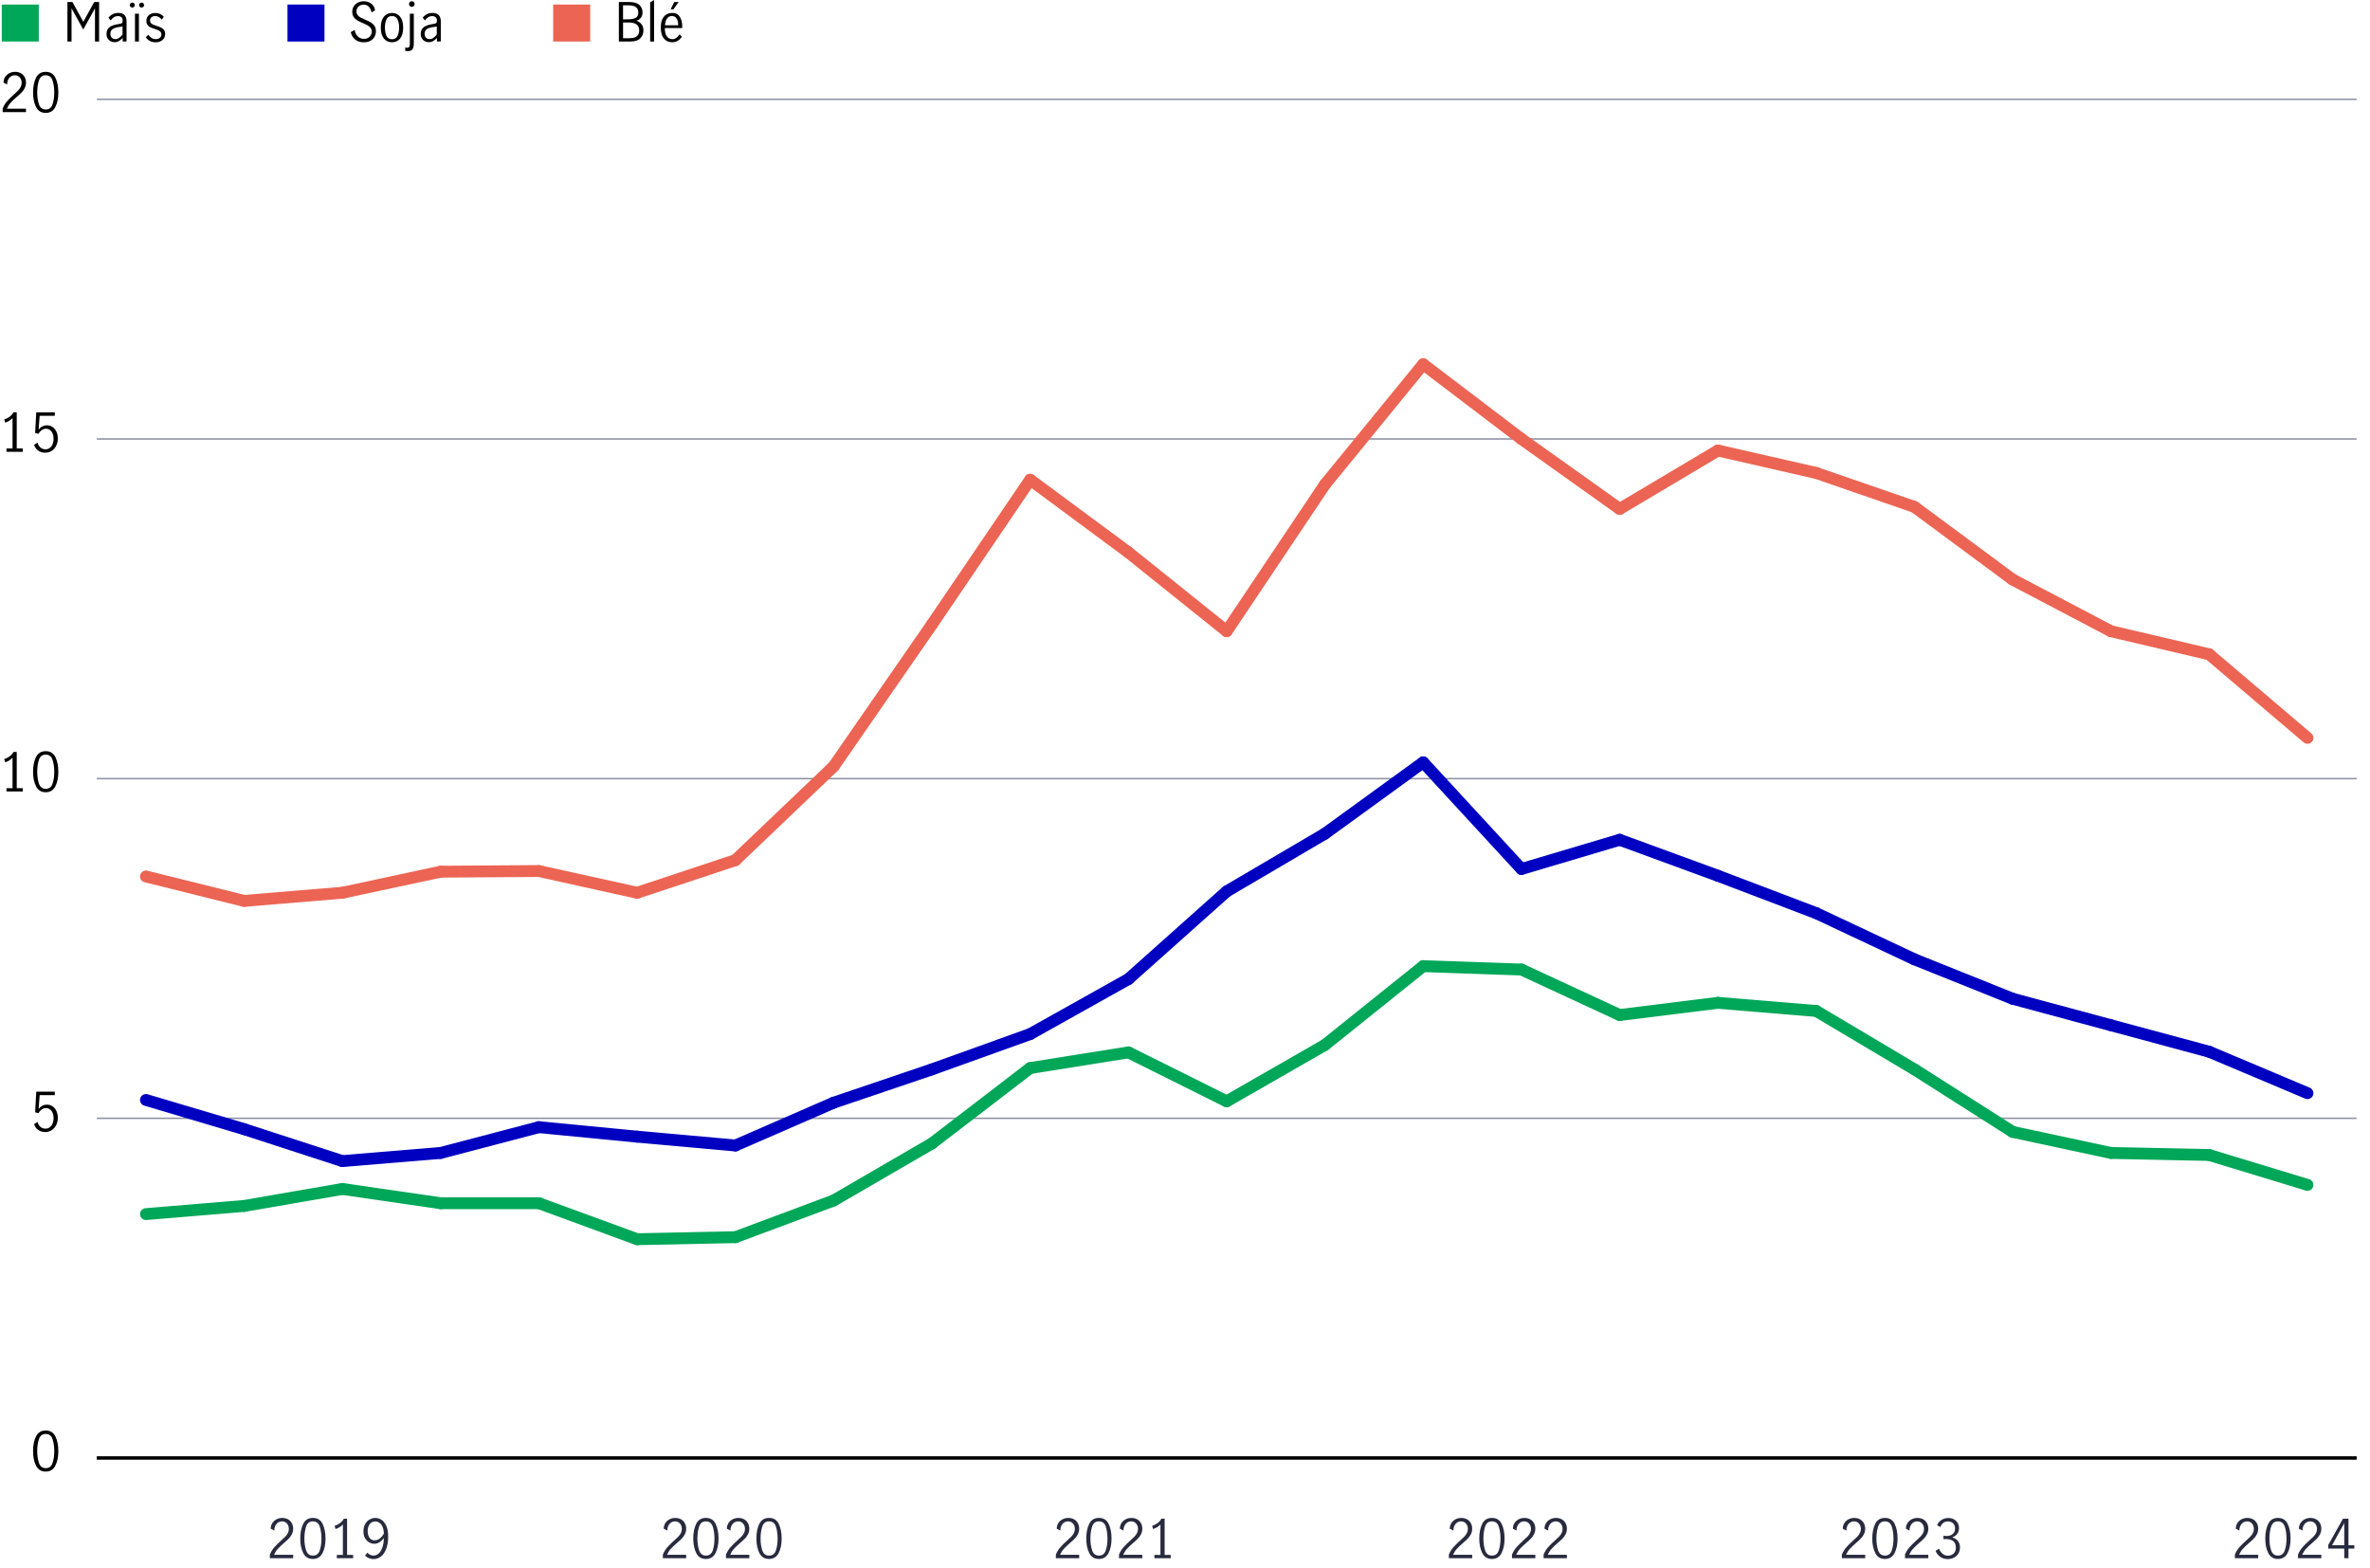 <?xml version="1.0" encoding="UTF-8"?>
<svg xmlns="http://www.w3.org/2000/svg" viewBox="0 0 800 529.28">
  <defs>
    <style>
      .cls-1, .cls-2, .cls-3, .cls-4, .cls-5, .cls-6 {
        fill: none;
      }

      .cls-2 {
        stroke: #8e90a2;
        stroke-width: .5px;
      }

      .cls-2, .cls-6 {
        stroke-miterlimit: 10;
      }

      .cls-7 {
        fill: #00a758;
      }

      .cls-3 {
        stroke: #ec6453;
      }

      .cls-3, .cls-4, .cls-5 {
        stroke-linecap: round;
        stroke-linejoin: round;
        stroke-width: 4px;
      }

      .cls-4 {
        stroke: #0000c1;
      }

      .cls-5 {
        stroke: #00a758;
      }

      .cls-8 {
        fill: #0000c1;
      }

      .cls-6 {
        stroke: #000;
      }

      .cls-9 {
        fill: #ec6453;
      }

      .cls-10 {
        fill: #282b3e;
      }
    </style>
  </defs>
  <g id="Stacked_bar_chart">
    <g>
      <polygon class="cls-1" points="806.02 34.52 0 35.52 0 0 810.24 0 806.02 34.52"/>
      <path class="cls-7" d="M13.09,14.02H.6V1.53h12.49v12.49Z"/>
      <path d="M22.77.68h1.69l3.64,6.64h.04l3.67-6.64h1.64v13.34h-1.39V2.88h-.04l-3.92,7.09-3.91-7.09h-.04v11.14h-1.39V.68Z"/>
      <path d="M37.33,13.93c-.41-.23-.75-.55-1-.98-.25-.43-.38-.93-.38-1.52,0-.98.34-1.73,1.01-2.25.67-.52,1.73-.88,3.17-1.08.52-.06.86-.17,1.03-.32.17-.15.25-.43.25-.85,0-.49-.14-.86-.43-1.12-.29-.25-.68-.38-1.17-.38s-.95.14-1.38.41c-.43.28-.78.63-1.07,1.06l-.74-.92c.84-1.08,1.94-1.62,3.31-1.62.9,0,1.59.23,2.07.7.48.47.72,1.18.72,2.12v6.82h-1.31v-1.17c-.47.47-.91.82-1.32,1.06-.41.24-.88.36-1.4.36s-.95-.11-1.36-.34ZM40.24,12.77c.41-.29.79-.66,1.12-1.11v-2.7h-.04l-1.15.16c-1.02.14-1.76.39-2.22.75-.46.35-.69.86-.69,1.52,0,.55.15.99.46,1.32.31.33.73.5,1.27.5.42,0,.84-.15,1.25-.44Z"/>
      <path d="M44.06,2.31c-.16-.16-.24-.36-.24-.58,0-.24.08-.44.24-.61s.36-.25.58-.25c.24,0,.44.08.61.25s.25.37.25.61-.08.42-.25.58-.37.24-.61.24-.42-.08-.58-.24ZM45.56,4.62h1.33v9.4h-1.33V4.62ZM47.2,2.31c-.17-.16-.25-.36-.25-.58,0-.24.08-.44.24-.61s.36-.25.6-.25.44.08.6.25.24.37.24.61-.08.42-.24.58-.36.24-.6.24-.43-.08-.59-.24Z"/>
      <path d="M50.65,13.85c-.56-.28-1.04-.71-1.44-1.27l.86-.86c.29.44.65.8,1.08,1.08.43.28.91.41,1.42.41s.99-.14,1.36-.42c.37-.28.55-.67.55-1.18,0-.35-.1-.64-.3-.86-.2-.23-.44-.41-.74-.54-.29-.13-.69-.28-1.2-.43-.61-.19-1.11-.38-1.48-.56-.38-.18-.7-.44-.96-.79-.26-.35-.4-.8-.4-1.37,0-.83.29-1.48.86-1.96.58-.48,1.3-.72,2.18-.72.58,0,1.11.11,1.61.34.5.23.92.55,1.25.97l-.7.92c-.65-.79-1.38-1.19-2.2-1.19-.5,0-.92.13-1.26.4-.34.26-.5.63-.5,1.1,0,.35.1.63.3.86.2.22.44.4.74.53s.69.28,1.2.43c.62.2,1.12.4,1.5.58.38.18.7.44.96.79.26.35.4.8.4,1.37,0,.85-.3,1.53-.91,2.04s-1.38.76-2.31.76c-.68,0-1.31-.14-1.87-.42Z"/>
      <path class="cls-8" d="M109.53,14.02h-12.49V1.53h12.49v12.49Z"/>
      <path d="M119.95,13.39c-.78-.59-1.3-1.43-1.55-2.54l1.33-.74c.12.89.47,1.61,1.04,2.17.58.56,1.27.84,2.07.84.76,0,1.38-.22,1.88-.67.5-.44.75-1.06.75-1.84,0-.48-.13-.89-.4-1.22-.26-.34-.59-.61-.98-.83s-.92-.46-1.57-.74c-.78-.33-1.41-.64-1.89-.92-.48-.28-.89-.65-1.22-1.12-.34-.47-.5-1.07-.5-1.79s.17-1.33.51-1.87c.34-.54.81-.96,1.4-1.25.59-.29,1.25-.44,1.97-.44,1,0,1.84.27,2.54.81.7.54,1.12,1.28,1.28,2.23l-1.19.72c-.14-.78-.45-1.41-.91-1.9-.46-.49-1.05-.73-1.75-.73s-1.28.22-1.74.65c-.46.43-.69.98-.69,1.66,0,.48.13.89.39,1.22.26.34.58.61.97.82.39.21.91.45,1.57.73.79.34,1.43.64,1.91.92.48.28.89.66,1.22,1.15s.5,1.1.5,1.84-.17,1.36-.5,1.93-.8,1-1.42,1.32c-.62.32-1.34.48-2.17.48-1.13,0-2.08-.29-2.86-.88Z"/>
      <path d="M129.57,12.99c-.69-.85-1.03-2.08-1.03-3.67s.34-2.82,1.03-3.67c.69-.85,1.6-1.28,2.75-1.28s2.07.43,2.75,1.28c.68.85,1.02,2.08,1.02,3.67s-.34,2.82-1.02,3.67c-.68.85-1.59,1.28-2.75,1.28s-2.06-.43-2.75-1.28ZM134.2,12.08c.35-.78.53-1.7.53-2.75s-.18-1.97-.53-2.75c-.35-.78-.98-1.17-1.88-1.17s-1.54.39-1.88,1.16c-.34.77-.51,1.7-.51,2.76s.17,1.99.51,2.76c.34.77.97,1.16,1.88,1.16s1.53-.39,1.88-1.17Z"/>
      <path d="M136.78,17.17v-1.12c.29.05.5.07.63.07.38,0,.64-.11.76-.34.12-.23.18-.61.18-1.13V4.62h1.33v10.04c0,.95-.16,1.62-.47,2.01-.31.39-.86.58-1.66.58-.24,0-.5-.03-.77-.09ZM138.34,2.03c-.19-.19-.28-.41-.28-.67s.09-.49.28-.67.4-.28.66-.28.47.09.67.28c.19.19.29.41.29.67s-.1.47-.29.67c-.19.19-.41.29-.67.29s-.47-.1-.66-.29Z"/>
      <path d="M143.4,13.93c-.41-.23-.75-.55-1-.98-.25-.43-.38-.93-.38-1.52,0-.98.34-1.73,1.01-2.25.67-.52,1.73-.88,3.17-1.08.52-.06.86-.17,1.03-.32.17-.15.25-.43.25-.85,0-.49-.14-.86-.43-1.12-.29-.25-.68-.38-1.17-.38s-.95.14-1.38.41c-.43.28-.78.63-1.07,1.06l-.74-.92c.84-1.08,1.94-1.62,3.31-1.62.9,0,1.59.23,2.07.7.48.47.72,1.18.72,2.12v6.82h-1.31v-1.17c-.47.47-.91.82-1.32,1.06-.41.24-.88.36-1.4.36s-.95-.11-1.36-.34ZM146.31,12.77c.41-.29.79-.66,1.12-1.11v-2.7h-.04l-1.15.16c-1.02.14-1.76.39-2.22.75-.46.35-.69.86-.69,1.52,0,.55.15.99.46,1.32.31.33.73.5,1.27.5.42,0,.84-.15,1.25-.44Z"/>
      <path class="cls-9" d="M199.22,14.02h-12.49V1.53h12.49v12.49Z"/>
      <path d="M212.31.68c1.67,0,2.85.34,3.54,1.01.69.67,1.04,1.5,1.04,2.48,0,.7-.18,1.29-.54,1.79-.36.5-.87.85-1.53,1.05.76.25,1.34.66,1.75,1.21.41.56.62,1.24.62,2.04,0,1.03-.34,1.91-1.03,2.65-.68.73-1.8,1.1-3.35,1.1h-3.91V.68h3.4ZM214.52,6.05c.63-.31.94-.92.94-1.84,0-1.61-1.09-2.41-3.28-2.41h-1.87v4.72h1.75c1.01,0,1.83-.16,2.46-.47ZM215,12.21c.51-.46.77-1.1.77-1.92,0-1.8-1.16-2.7-3.49-2.7h-1.96v5.31h1.94c1.32,0,2.23-.23,2.75-.69Z"/>
      <path d="M219.46.77L220.79,0v14.02h-1.33V.77Z"/>
      <path d="M224.08,12.99c-.68-.85-1.03-2.09-1.03-3.71s.34-2.78,1.03-3.64c.69-.85,1.63-1.28,2.82-1.28s1.99.42,2.55,1.27.84,1.98.84,3.39c0,.19,0,.34-.02.45h-5.85c-.01,1.27.22,2.21.69,2.83.47.61,1.11.92,1.9.92.47,0,.91-.15,1.32-.46s.75-.69,1.02-1.16l.83.77c-.35.56-.8,1.02-1.37,1.37-.56.35-1.22.52-1.96.52-1.16,0-2.09-.43-2.77-1.28ZM228.42,6.3c-.35-.6-.89-.9-1.64-.9-.49,0-.91.15-1.26.46s-.61.7-.77,1.18c-.17.48-.26.98-.27,1.49h4.45c.01-.89-.16-1.63-.5-2.23ZM227.59.68h1.49l-1.76,2.47h-.94l1.21-2.47Z"/>
    </g>
  </g>
  <g id="Private_credit_pie">
    <g>
      <line class="cls-6" x1="32.68" y1="492.14" x2="795.47" y2="492.14"/>
      <g>
        <g>
          <path d="M12.18,494.75c-.68-1.32-1.02-2.96-1.02-4.91s.33-3.62.99-4.96c.66-1.34,1.75-2.01,3.28-2.01s2.63.67,3.28,2.01c.65,1.34.98,2.99.98,4.96s-.34,3.59-1.02,4.91c-.68,1.32-1.76,1.98-3.25,1.98s-2.57-.66-3.25-1.98ZM17.73,493.84c.4-1.16.59-2.49.59-4s-.2-2.87-.58-4.05c-.39-1.18-1.16-1.76-2.31-1.76s-1.91.59-2.29,1.76c-.39,1.18-.58,2.53-.58,4.05s.2,2.85.59,4c.4,1.16,1.16,1.74,2.29,1.74s1.91-.58,2.3-1.74Z"/>
          <path d="M12.91,381.42c-.66-.46-1.13-1.11-1.4-1.95l1.15-.77c.18.7.51,1.25.98,1.66.47.41,1.03.61,1.67.61s1.13-.17,1.55-.5c.42-.34.73-.77.93-1.31.2-.54.3-1.12.3-1.73,0-.7-.11-1.3-.34-1.82-.23-.52-.54-.91-.93-1.18-.39-.27-.83-.4-1.31-.4-.53,0-1.01.16-1.46.49-.44.32-.8.73-1.06,1.22l-1.13-.27.38-6.97h6.26v1.17h-5.11l-.36,4.64c.78-.96,1.7-1.44,2.75-1.44.79,0,1.47.21,2.03.62.56.41.99.96,1.28,1.64.29.68.43,1.4.43,2.17,0,.86-.17,1.67-.52,2.4-.35.74-.85,1.33-1.49,1.76s-1.4.66-2.27.66-1.66-.23-2.32-.69Z"/>
          <g>
            <path d="M4.23,266.05v-10.3c-.56.67-1.39,1.19-2.48,1.57l-.32-1.08c.67-.22,1.28-.53,1.84-.95.55-.41.98-.9,1.28-1.47h1.1v12.22h2.05v1.12H2.18v-1.12h2.05Z"/>
            <path d="M12.18,265.44c-.68-1.32-1.02-2.96-1.02-4.91s.33-3.62.99-4.96c.66-1.34,1.75-2.01,3.28-2.01s2.63.67,3.28,2.01c.65,1.34.98,2.99.98,4.96s-.34,3.59-1.02,4.91c-.68,1.32-1.76,1.98-3.25,1.98s-2.57-.66-3.25-1.98ZM17.73,264.53c.4-1.16.59-2.49.59-4s-.2-2.87-.58-4.05c-.39-1.18-1.16-1.76-2.31-1.76s-1.91.59-2.29,1.76c-.39,1.18-.58,2.53-.58,4.05s.2,2.85.59,4c.4,1.16,1.16,1.74,2.29,1.74s1.91-.58,2.3-1.74Z"/>
          </g>
          <g>
            <path d="M4.23,151.4v-10.3c-.56.67-1.39,1.19-2.48,1.57l-.32-1.08c.67-.22,1.28-.53,1.84-.95.55-.41.98-.9,1.28-1.47h1.1v12.22h2.05v1.12H2.18v-1.12h2.05Z"/>
            <path d="M12.91,152.11c-.66-.46-1.13-1.11-1.4-1.95l1.15-.77c.18.7.51,1.25.98,1.66.47.41,1.03.61,1.67.61s1.13-.17,1.55-.5c.42-.34.73-.77.93-1.31.2-.54.3-1.12.3-1.73,0-.7-.11-1.3-.34-1.82-.23-.52-.54-.91-.93-1.18-.39-.27-.83-.4-1.31-.4-.53,0-1.01.16-1.46.49-.44.32-.8.73-1.06,1.22l-1.13-.27.38-6.97h6.26v1.17h-5.11l-.36,4.64c.78-.96,1.7-1.44,2.75-1.44.79,0,1.47.21,2.03.62.56.41.99.96,1.28,1.64.29.68.43,1.4.43,2.17,0,.86-.17,1.67-.52,2.4-.35.74-.85,1.33-1.49,1.76s-1.4.66-2.27.66-1.66-.23-2.32-.69Z"/>
          </g>
          <g>
            <path d="M2.39,34.18c.59-.68,1.35-1.44,2.28-2.27.61-.54,1.09-.99,1.44-1.35.35-.36.64-.76.86-1.19s.34-.9.34-1.4c0-.72-.21-1.33-.63-1.82-.42-.49-.98-.74-1.67-.74-.53,0-.99.15-1.4.44-.4.29-.71.68-.92,1.15-.21.47-.3.98-.28,1.52l-1.21-.63c-.01-.67.15-1.28.49-1.84.34-.55.8-.99,1.4-1.31.59-.32,1.26-.49,1.99-.49s1.41.16,1.97.48.98.75,1.28,1.3c.29.55.44,1.17.44,1.85s-.14,1.28-.41,1.83c-.28.55-.62,1.03-1.03,1.46-.41.43-.97.94-1.67,1.54-.85.73-1.54,1.39-2.07,1.97-.53.58-.95,1.25-1.28,2.01h6.46v1.15H.9v-1.22c.4-.95.89-1.76,1.48-2.45Z"/>
            <path d="M12.18,36.13c-.68-1.32-1.02-2.96-1.02-4.91s.33-3.62.99-4.96c.66-1.34,1.75-2.01,3.28-2.01s2.63.67,3.28,2.01c.65,1.34.98,2.99.98,4.96s-.34,3.59-1.02,4.91c-.68,1.32-1.76,1.98-3.25,1.98s-2.57-.66-3.25-1.98ZM17.73,35.22c.4-1.16.59-2.49.59-4s-.2-2.87-.58-4.05c-.39-1.18-1.16-1.76-2.31-1.76s-1.91.59-2.29,1.76c-.39,1.18-.58,2.53-.58,4.05s.2,2.85.59,4c.4,1.16,1.16,1.74,2.29,1.74s1.91-.58,2.3-1.74Z"/>
          </g>
        </g>
        <g>
          <line class="cls-6" x1="32.68" y1="492.14" x2="795.47" y2="492.14"/>
          <line class="cls-2" x1="32.68" y1="377.48" x2="795.47" y2="377.48"/>
          <line class="cls-2" x1="32.68" y1="262.83" x2="795.47" y2="262.83"/>
          <line class="cls-2" x1="32.68" y1="148.17" x2="795.47" y2="148.17"/>
          <line class="cls-2" x1="32.68" y1="33.52" x2="795.47" y2="33.52"/>
        </g>
      </g>
      <g>
        <g>
          <line class="cls-4" x1="82.42" y1="381.15" x2="49.26" y2="371.29"/>
          <line class="cls-4" x1="115.59" y1="391.93" x2="82.42" y2="381.15"/>
          <line class="cls-4" x1="148.75" y1="389.18" x2="115.59" y2="391.93"/>
          <line class="cls-4" x1="181.92" y1="380.47" x2="148.75" y2="389.18"/>
          <line class="cls-4" x1="215.08" y1="383.68" x2="181.92" y2="380.47"/>
          <line class="cls-4" x1="248.25" y1="386.66" x2="215.08" y2="383.68"/>
          <line class="cls-4" x1="281.41" y1="372.21" x2="248.25" y2="386.66"/>
          <line class="cls-4" x1="314.58" y1="360.97" x2="281.41" y2="372.21"/>
          <line class="cls-4" x1="347.74" y1="349.05" x2="314.58" y2="360.97"/>
          <line class="cls-4" x1="380.91" y1="330.48" x2="347.74" y2="349.05"/>
          <line class="cls-4" x1="414.07" y1="300.89" x2="380.91" y2="330.48"/>
          <line class="cls-4" x1="447.24" y1="281.4" x2="414.07" y2="300.89"/>
          <line class="cls-4" x1="480.4" y1="257.33" x2="447.24" y2="281.4"/>
          <line class="cls-4" x1="513.57" y1="293.33" x2="480.4" y2="257.33"/>
          <line class="cls-4" x1="546.73" y1="283.47" x2="513.57" y2="293.33"/>
          <line class="cls-4" x1="579.9" y1="295.62" x2="546.73" y2="283.47"/>
          <line class="cls-4" x1="613.06" y1="308.23" x2="579.9" y2="295.62"/>
          <line class="cls-4" x1="646.23" y1="323.83" x2="613.06" y2="308.23"/>
          <line class="cls-4" x1="679.39" y1="337.13" x2="646.23" y2="323.83"/>
          <line class="cls-4" x1="712.56" y1="346.07" x2="679.39" y2="337.13"/>
          <line class="cls-4" x1="745.72" y1="355.01" x2="712.56" y2="346.07"/>
          <line class="cls-4" x1="778.89" y1="369" x2="745.72" y2="355.01"/>
        </g>
        <g>
          <line class="cls-3" x1="82.42" y1="304.1" x2="49.26" y2="295.85"/>
          <line class="cls-3" x1="115.59" y1="301.35" x2="82.42" y2="304.1"/>
          <line class="cls-3" x1="148.75" y1="294.24" x2="115.59" y2="301.35"/>
          <line class="cls-3" x1="181.92" y1="294.02" x2="148.75" y2="294.24"/>
          <line class="cls-3" x1="215.08" y1="301.35" x2="181.92" y2="294.02"/>
          <line class="cls-3" x1="248.25" y1="290.35" x2="215.08" y2="301.35"/>
          <line class="cls-3" x1="281.41" y1="258.7" x2="248.25" y2="290.35"/>
          <line class="cls-3" x1="314.58" y1="210.78" x2="281.41" y2="258.7"/>
          <line class="cls-3" x1="347.74" y1="161.93" x2="314.58" y2="210.78"/>
          <line class="cls-3" x1="380.91" y1="186.47" x2="347.74" y2="161.93"/>
          <line class="cls-3" x1="414.07" y1="213.07" x2="380.91" y2="186.47"/>
          <line class="cls-3" x1="447.24" y1="163.54" x2="414.07" y2="213.07"/>
          <line class="cls-3" x1="480.4" y1="122.95" x2="447.24" y2="163.54"/>
          <line class="cls-3" x1="513.57" y1="148.17" x2="480.4" y2="122.95"/>
          <line class="cls-3" x1="546.73" y1="171.79" x2="513.57" y2="148.17"/>
          <line class="cls-3" x1="579.9" y1="152.07" x2="546.73" y2="171.79"/>
          <line class="cls-3" x1="613.06" y1="159.64" x2="579.9" y2="152.07"/>
          <line class="cls-3" x1="646.23" y1="171.1" x2="613.06" y2="159.64"/>
          <line class="cls-3" x1="679.39" y1="195.64" x2="646.23" y2="171.1"/>
          <line class="cls-3" x1="712.56" y1="213.07" x2="679.39" y2="195.64"/>
          <line class="cls-3" x1="745.72" y1="220.86" x2="712.56" y2="213.07"/>
          <line class="cls-3" x1="778.89" y1="249.07" x2="745.72" y2="220.86"/>
        </g>
        <g>
          <line class="cls-5" x1="82.42" y1="407.07" x2="49.26" y2="409.82"/>
          <line class="cls-5" x1="115.59" y1="401.33" x2="82.42" y2="407.07"/>
          <line class="cls-5" x1="148.75" y1="406.15" x2="115.59" y2="401.33"/>
          <line class="cls-5" x1="181.92" y1="406.15" x2="148.75" y2="406.15"/>
          <line class="cls-5" x1="215.08" y1="418.3" x2="181.92" y2="406.15"/>
          <line class="cls-5" x1="248.25" y1="417.61" x2="215.08" y2="418.3"/>
          <line class="cls-5" x1="281.41" y1="405.23" x2="248.25" y2="417.61"/>
          <line class="cls-5" x1="314.58" y1="385.97" x2="281.41" y2="405.23"/>
          <line class="cls-5" x1="347.74" y1="360.52" x2="314.58" y2="385.97"/>
          <line class="cls-5" x1="380.91" y1="355.24" x2="347.74" y2="360.52"/>
          <line class="cls-5" x1="414.07" y1="371.75" x2="380.91" y2="355.24"/>
          <line class="cls-5" x1="447.24" y1="352.72" x2="414.07" y2="371.75"/>
          <line class="cls-5" x1="480.4" y1="326.12" x2="447.24" y2="352.72"/>
          <line class="cls-5" x1="513.57" y1="327.27" x2="480.4" y2="326.12"/>
          <line class="cls-5" x1="546.73" y1="342.63" x2="513.57" y2="327.27"/>
          <line class="cls-5" x1="579.9" y1="338.5" x2="546.73" y2="342.63"/>
          <line class="cls-5" x1="613.06" y1="341.25" x2="579.9" y2="338.5"/>
          <line class="cls-5" x1="646.23" y1="360.97" x2="613.06" y2="341.25"/>
          <line class="cls-5" x1="679.39" y1="382.07" x2="646.23" y2="360.97"/>
          <line class="cls-5" x1="712.56" y1="389.18" x2="679.39" y2="382.07"/>
          <line class="cls-5" x1="745.72" y1="389.87" x2="712.56" y2="389.18"/>
          <line class="cls-5" x1="778.89" y1="399.96" x2="745.72" y2="389.87"/>
        </g>
      </g>
      <g>
        <g>
          <path class="cls-10" d="M755.88,522.31c.59-.68,1.35-1.44,2.28-2.27.61-.54,1.09-.99,1.44-1.35.35-.36.64-.76.86-1.19.23-.43.34-.9.34-1.4,0-.72-.21-1.33-.63-1.82-.42-.49-.98-.74-1.67-.74-.53,0-.99.15-1.39.44-.4.29-.71.68-.92,1.15-.21.47-.3.98-.28,1.52l-1.21-.63c-.01-.67.15-1.28.49-1.84.34-.55.8-.99,1.39-1.31.59-.32,1.26-.49,1.99-.49s1.41.16,1.97.48c.56.32.98.75,1.28,1.3.29.55.44,1.17.44,1.85s-.14,1.28-.41,1.83c-.28.55-.62,1.03-1.03,1.46-.41.43-.97.94-1.67,1.54-.85.73-1.54,1.39-2.07,1.97-.53.58-.95,1.25-1.28,2.01h6.46v1.15h-7.87v-1.22c.4-.95.89-1.76,1.49-2.45Z"/>
          <path class="cls-10" d="M765.67,524.25c-.68-1.32-1.02-2.96-1.02-4.91s.33-3.62.99-4.96c.66-1.34,1.75-2.01,3.28-2.01s2.63.67,3.29,2.01c.65,1.34.98,2.99.98,4.96s-.34,3.59-1.02,4.91c-.68,1.32-1.76,1.98-3.25,1.98s-2.57-.66-3.25-1.98ZM771.22,523.35c.4-1.16.59-2.49.59-4s-.19-2.87-.58-4.05c-.39-1.18-1.16-1.76-2.31-1.76s-1.91.59-2.29,1.76c-.39,1.18-.58,2.53-.58,4.05s.2,2.85.59,4c.4,1.16,1.16,1.74,2.29,1.74s1.91-.58,2.3-1.74Z"/>
          <path class="cls-10" d="M777.19,522.31c.59-.68,1.35-1.44,2.28-2.27.61-.54,1.09-.99,1.44-1.35.35-.36.64-.76.86-1.19.23-.43.34-.9.34-1.4,0-.72-.21-1.33-.63-1.82-.42-.49-.98-.74-1.67-.74-.53,0-.99.15-1.39.44-.4.29-.71.68-.92,1.15-.21.47-.3.98-.28,1.52l-1.21-.63c-.01-.67.15-1.28.49-1.84.34-.55.8-.99,1.39-1.31.59-.32,1.26-.49,1.99-.49s1.41.16,1.97.48c.56.32.98.75,1.28,1.3.29.55.44,1.17.44,1.85s-.14,1.28-.41,1.83c-.28.55-.62,1.03-1.03,1.46-.41.43-.97.94-1.67,1.54-.85.73-1.54,1.39-2.07,1.97-.53.58-.95,1.25-1.28,2.01h6.46v1.15h-7.87v-1.22c.4-.95.89-1.76,1.49-2.45Z"/>
          <path class="cls-10" d="M791.31,522.74h-5.42v-1.21l4.99-8.89h1.85v8.96h1.98v1.13h-1.98v3.24h-1.42v-3.24ZM791.31,521.61v-7.45h-.02l-4.09,7.45h4.1Z"/>
        </g>
        <g>
          <path class="cls-10" d="M623.22,522.31c.59-.68,1.35-1.44,2.28-2.27.61-.54,1.09-.99,1.44-1.35.35-.36.64-.76.86-1.19.23-.43.34-.9.34-1.4,0-.72-.21-1.33-.63-1.82-.42-.49-.98-.74-1.67-.74-.53,0-.99.15-1.39.44-.4.29-.71.68-.92,1.15-.21.47-.3.98-.28,1.52l-1.21-.63c-.01-.67.15-1.28.49-1.84.34-.55.8-.99,1.39-1.31.59-.32,1.26-.49,1.99-.49s1.41.16,1.97.48c.56.32.98.75,1.28,1.3.29.55.44,1.17.44,1.85s-.14,1.28-.41,1.83c-.28.55-.62,1.03-1.03,1.46-.41.43-.97.94-1.67,1.54-.85.73-1.54,1.39-2.07,1.97-.53.58-.95,1.25-1.28,2.01h6.46v1.15h-7.87v-1.22c.4-.95.89-1.76,1.49-2.45Z"/>
          <path class="cls-10" d="M633.01,524.25c-.68-1.32-1.02-2.96-1.02-4.91s.33-3.62.99-4.96c.66-1.34,1.75-2.01,3.28-2.01s2.63.67,3.29,2.01c.65,1.34.98,2.99.98,4.96s-.34,3.59-1.02,4.91c-.68,1.32-1.76,1.98-3.25,1.98s-2.57-.66-3.25-1.98ZM638.56,523.35c.4-1.16.59-2.49.59-4s-.19-2.87-.58-4.05c-.39-1.18-1.16-1.76-2.31-1.76s-1.91.59-2.29,1.76c-.39,1.18-.58,2.53-.58,4.05s.2,2.85.59,4c.4,1.16,1.16,1.74,2.29,1.74s1.91-.58,2.3-1.74Z"/>
          <path class="cls-10" d="M644.53,522.31c.59-.68,1.35-1.44,2.28-2.27.61-.54,1.09-.99,1.44-1.35.35-.36.64-.76.86-1.19.23-.43.34-.9.34-1.4,0-.72-.21-1.33-.63-1.82-.42-.49-.98-.74-1.67-.74-.53,0-.99.15-1.39.44-.4.29-.71.68-.92,1.15-.21.47-.3.98-.28,1.52l-1.21-.63c-.01-.67.15-1.28.49-1.84.34-.55.8-.99,1.39-1.31.59-.32,1.26-.49,1.99-.49s1.41.16,1.97.48c.56.32.98.75,1.28,1.3.29.55.44,1.17.44,1.85s-.14,1.28-.41,1.83c-.28.55-.62,1.03-1.03,1.46-.41.43-.97.94-1.67,1.54-.85.73-1.54,1.39-2.07,1.97-.53.58-.95,1.25-1.28,2.01h6.46v1.15h-7.87v-1.22c.4-.95.89-1.76,1.49-2.45Z"/>
          <path class="cls-10" d="M654.96,525.51c-.74-.49-1.28-1.17-1.6-2.03l1.19-.74c.24.7.62,1.27,1.14,1.71.52.44,1.12.67,1.79.67.82,0,1.47-.24,1.97-.72s.75-1.13.75-1.94c0-1.06-.3-1.81-.9-2.27-.6-.46-1.44-.68-2.52-.68-.32,0-.58.01-.76.04v-1.15c.29.05.61.07.97.07.95,0,1.67-.23,2.18-.68s.76-1.07.76-1.84-.22-1.31-.67-1.75c-.44-.43-1.04-.65-1.78-.65-.6,0-1.12.18-1.58.55-.45.37-.75.83-.91,1.38l-1.12-.65c.29-.73.77-1.32,1.46-1.76.68-.44,1.47-.67,2.36-.67.68,0,1.3.15,1.84.44s.97.7,1.28,1.21c.31.52.46,1.09.46,1.73,0,.76-.18,1.39-.54,1.91s-.94.94-1.75,1.26c.85.24,1.5.66,1.95,1.25.45.59.67,1.29.67,2.08s-.18,1.51-.54,2.11-.85,1.06-1.49,1.39c-.63.32-1.34.49-2.13.49-.92,0-1.76-.25-2.5-.74Z"/>
        </g>
        <g>
          <path class="cls-10" d="M490.56,522.31c.59-.68,1.35-1.44,2.28-2.27.61-.54,1.09-.99,1.44-1.35.35-.36.64-.76.86-1.19.23-.43.34-.9.34-1.4,0-.72-.21-1.33-.63-1.82-.42-.49-.98-.74-1.67-.74-.53,0-.99.15-1.39.44-.4.29-.71.68-.92,1.15-.21.47-.3.98-.28,1.52l-1.21-.63c-.01-.67.15-1.28.49-1.84.34-.55.8-.99,1.39-1.31.59-.32,1.26-.49,1.99-.49s1.41.16,1.97.48c.56.32.98.75,1.28,1.3.29.55.44,1.17.44,1.85s-.14,1.28-.41,1.83c-.28.55-.62,1.03-1.03,1.46-.41.43-.97.94-1.67,1.54-.85.73-1.54,1.39-2.07,1.97-.53.58-.95,1.25-1.28,2.01h6.46v1.15h-7.87v-1.22c.4-.95.89-1.76,1.49-2.45Z"/>
          <path class="cls-10" d="M500.35,524.25c-.68-1.32-1.02-2.96-1.02-4.91s.33-3.62.99-4.96c.66-1.34,1.75-2.01,3.28-2.01s2.63.67,3.29,2.01c.65,1.34.98,2.99.98,4.96s-.34,3.59-1.02,4.91c-.68,1.32-1.76,1.98-3.25,1.98s-2.57-.66-3.25-1.98ZM505.9,523.35c.4-1.16.59-2.49.59-4s-.19-2.87-.58-4.05c-.39-1.18-1.16-1.76-2.31-1.76s-1.91.59-2.29,1.76c-.39,1.18-.58,2.53-.58,4.05s.2,2.85.59,4c.4,1.16,1.16,1.74,2.29,1.74s1.91-.58,2.3-1.74Z"/>
          <path class="cls-10" d="M511.87,522.31c.59-.68,1.35-1.44,2.28-2.27.61-.54,1.09-.99,1.44-1.35.35-.36.64-.76.86-1.19.23-.43.34-.9.34-1.4,0-.72-.21-1.33-.63-1.82-.42-.49-.98-.74-1.67-.74-.53,0-.99.15-1.39.44-.4.29-.71.68-.92,1.15-.21.47-.3.98-.28,1.52l-1.21-.63c-.01-.67.15-1.28.49-1.84.34-.55.8-.99,1.39-1.31.59-.32,1.26-.49,1.99-.49s1.41.16,1.97.48c.56.32.98.75,1.28,1.3.29.55.44,1.17.44,1.85s-.14,1.28-.41,1.83c-.28.55-.62,1.03-1.03,1.46-.41.43-.97.94-1.67,1.54-.85.73-1.54,1.39-2.07,1.97-.53.58-.95,1.25-1.28,2.01h6.46v1.15h-7.87v-1.22c.4-.95.89-1.76,1.49-2.45Z"/>
          <path class="cls-10" d="M522.53,522.31c.59-.68,1.35-1.44,2.28-2.27.61-.54,1.09-.99,1.44-1.35.35-.36.64-.76.86-1.19.23-.43.34-.9.34-1.4,0-.72-.21-1.33-.63-1.82-.42-.49-.98-.74-1.67-.74-.53,0-.99.15-1.39.44-.4.29-.71.68-.92,1.15-.21.47-.3.98-.28,1.52l-1.21-.63c-.01-.67.15-1.28.49-1.84.34-.55.8-.99,1.39-1.31.59-.32,1.26-.49,1.99-.49s1.41.16,1.97.48c.56.32.98.75,1.28,1.3.29.55.44,1.17.44,1.85s-.14,1.28-.41,1.83c-.28.55-.62,1.03-1.03,1.46-.41.43-.97.94-1.67,1.54-.85.73-1.54,1.39-2.07,1.97-.53.58-.95,1.25-1.28,2.01h6.46v1.15h-7.87v-1.22c.4-.95.89-1.76,1.49-2.45Z"/>
        </g>
        <g>
          <path class="cls-10" d="M357.9,522.31c.59-.68,1.35-1.44,2.28-2.27.61-.54,1.09-.99,1.44-1.35.35-.36.64-.76.86-1.19s.34-.9.34-1.4c0-.72-.21-1.33-.63-1.82-.42-.49-.98-.74-1.67-.74-.53,0-.99.15-1.4.44-.4.29-.71.68-.92,1.15-.21.47-.3.98-.28,1.52l-1.21-.63c-.01-.67.15-1.28.49-1.84.34-.55.8-.99,1.4-1.31.59-.32,1.26-.49,1.99-.49s1.41.16,1.97.48.98.75,1.28,1.3c.29.55.44,1.17.44,1.85s-.14,1.28-.41,1.83c-.28.55-.62,1.03-1.03,1.46-.41.43-.97.94-1.67,1.54-.85.73-1.54,1.39-2.07,1.97-.53.58-.95,1.25-1.28,2.01h6.46v1.15h-7.87v-1.22c.4-.95.89-1.76,1.48-2.45Z"/>
          <path class="cls-10" d="M367.69,524.25c-.68-1.32-1.02-2.96-1.02-4.91s.33-3.62.99-4.96c.66-1.34,1.75-2.01,3.28-2.01s2.63.67,3.28,2.01c.65,1.34.98,2.99.98,4.96s-.34,3.59-1.02,4.91c-.68,1.32-1.76,1.98-3.25,1.98s-2.57-.66-3.25-1.98ZM373.24,523.35c.4-1.16.59-2.49.59-4s-.2-2.87-.58-4.05c-.39-1.18-1.16-1.76-2.31-1.76s-1.91.59-2.29,1.76c-.39,1.18-.58,2.53-.58,4.05s.2,2.85.59,4c.4,1.16,1.16,1.74,2.29,1.74s1.91-.58,2.3-1.74Z"/>
          <path class="cls-10" d="M379.21,522.31c.59-.68,1.35-1.44,2.28-2.27.61-.54,1.09-.99,1.44-1.35.35-.36.64-.76.86-1.19s.34-.9.34-1.4c0-.72-.21-1.33-.63-1.82-.42-.49-.98-.74-1.67-.74-.53,0-.99.15-1.4.44-.4.29-.71.68-.92,1.15-.21.47-.3.98-.28,1.52l-1.21-.63c-.01-.67.15-1.28.49-1.84.34-.55.8-.99,1.4-1.31.59-.32,1.26-.49,1.99-.49s1.41.16,1.97.48.98.75,1.28,1.3c.29.55.44,1.17.44,1.85s-.14,1.28-.41,1.83c-.28.55-.62,1.03-1.03,1.46-.41.43-.97.94-1.67,1.54-.85.73-1.54,1.39-2.07,1.97-.53.58-.95,1.25-1.28,2.01h6.46v1.15h-7.87v-1.22c.4-.95.89-1.76,1.48-2.45Z"/>
          <path class="cls-10" d="M391.71,524.87v-10.3c-.56.67-1.39,1.19-2.48,1.57l-.32-1.08c.67-.22,1.28-.53,1.84-.95.55-.41.98-.9,1.28-1.47h1.1v12.22h2.05v1.12h-5.51v-1.12h2.05Z"/>
        </g>
        <g>
          <path class="cls-10" d="M225.24,522.31c.59-.68,1.35-1.44,2.28-2.27.61-.54,1.09-.99,1.44-1.35.35-.36.64-.76.86-1.19s.34-.9.34-1.4c0-.72-.21-1.33-.63-1.82-.42-.49-.98-.74-1.67-.74-.53,0-.99.15-1.4.44-.4.29-.71.68-.92,1.15-.21.47-.3.98-.28,1.52l-1.21-.63c-.01-.67.15-1.28.49-1.84.34-.55.8-.99,1.4-1.31.59-.32,1.26-.49,1.99-.49s1.41.16,1.97.48.98.75,1.28,1.3c.29.55.44,1.17.44,1.85s-.14,1.28-.41,1.83c-.28.55-.62,1.03-1.03,1.46-.41.43-.97.94-1.67,1.54-.85.73-1.54,1.39-2.07,1.97-.53.58-.95,1.25-1.28,2.01h6.46v1.15h-7.87v-1.22c.4-.95.89-1.76,1.48-2.45Z"/>
          <path class="cls-10" d="M235.03,524.25c-.68-1.32-1.02-2.96-1.02-4.91s.33-3.62.99-4.96c.66-1.34,1.75-2.01,3.28-2.01s2.63.67,3.28,2.01c.65,1.34.98,2.99.98,4.96s-.34,3.59-1.02,4.91c-.68,1.32-1.76,1.98-3.25,1.98s-2.57-.66-3.25-1.98ZM240.58,523.35c.4-1.16.59-2.49.59-4s-.2-2.87-.58-4.05c-.39-1.18-1.16-1.76-2.31-1.76s-1.91.59-2.29,1.76c-.39,1.18-.58,2.53-.58,4.05s.2,2.85.59,4c.4,1.16,1.16,1.74,2.29,1.74s1.91-.58,2.3-1.74Z"/>
          <path class="cls-10" d="M246.55,522.31c.59-.68,1.35-1.44,2.28-2.27.61-.54,1.09-.99,1.44-1.35.35-.36.64-.76.86-1.19s.34-.9.34-1.4c0-.72-.21-1.33-.63-1.82-.42-.49-.98-.74-1.67-.74-.53,0-.99.15-1.4.44-.4.29-.71.68-.92,1.15-.21.47-.3.98-.28,1.52l-1.21-.63c-.01-.67.15-1.28.49-1.84.34-.55.8-.99,1.4-1.31.59-.32,1.26-.49,1.99-.49s1.41.16,1.97.48.98.75,1.28,1.3c.29.55.44,1.17.44,1.85s-.14,1.28-.41,1.83c-.28.55-.62,1.03-1.03,1.46-.41.43-.97.94-1.67,1.54-.85.73-1.54,1.39-2.07,1.97-.53.58-.95,1.25-1.28,2.01h6.46v1.15h-7.87v-1.22c.4-.95.89-1.76,1.48-2.45Z"/>
          <path class="cls-10" d="M256.34,524.25c-.68-1.32-1.02-2.96-1.02-4.91s.33-3.62.99-4.96c.66-1.34,1.75-2.01,3.28-2.01s2.63.67,3.28,2.01c.65,1.34.98,2.99.98,4.96s-.34,3.59-1.02,4.91c-.68,1.32-1.76,1.98-3.25,1.98s-2.57-.66-3.25-1.98ZM261.9,523.35c.4-1.16.59-2.49.59-4s-.2-2.87-.58-4.05c-.39-1.18-1.16-1.76-2.31-1.76s-1.91.59-2.29,1.76c-.39,1.18-.58,2.53-.58,4.05s.2,2.85.59,4c.4,1.16,1.16,1.74,2.29,1.74s1.91-.58,2.3-1.74Z"/>
        </g>
        <g>
          <path class="cls-10" d="M92.58,522.31c.59-.68,1.35-1.44,2.28-2.27.61-.54,1.09-.99,1.44-1.35.35-.36.64-.76.86-1.19s.34-.9.34-1.4c0-.72-.21-1.33-.63-1.82-.42-.49-.98-.74-1.67-.74-.53,0-.99.15-1.4.44-.4.29-.71.68-.92,1.15-.21.47-.3.98-.28,1.52l-1.21-.63c-.01-.67.15-1.28.49-1.84.34-.55.8-.99,1.4-1.31.59-.32,1.26-.49,1.99-.49s1.41.16,1.97.48.98.75,1.28,1.3c.29.55.44,1.17.44,1.85s-.14,1.28-.41,1.83c-.28.55-.62,1.03-1.03,1.46-.41.43-.97.94-1.67,1.54-.85.73-1.54,1.39-2.07,1.97-.53.58-.95,1.25-1.28,2.01h6.46v1.15h-7.87v-1.22c.4-.95.89-1.76,1.48-2.45Z"/>
          <path class="cls-10" d="M102.37,524.25c-.68-1.32-1.02-2.96-1.02-4.91s.33-3.62.99-4.96c.66-1.34,1.75-2.01,3.28-2.01s2.63.67,3.28,2.01c.65,1.34.98,2.99.98,4.96s-.34,3.59-1.02,4.91c-.68,1.32-1.76,1.98-3.25,1.98s-2.57-.66-3.25-1.98ZM107.92,523.35c.4-1.16.59-2.49.59-4s-.2-2.87-.58-4.05c-.39-1.18-1.16-1.76-2.31-1.76s-1.91.59-2.29,1.76c-.39,1.18-.58,2.53-.58,4.05s.2,2.85.59,4c.4,1.16,1.16,1.74,2.29,1.74s1.91-.58,2.3-1.74Z"/>
          <path class="cls-10" d="M115.74,524.87v-10.3c-.56.67-1.39,1.19-2.48,1.57l-.32-1.08c.67-.22,1.28-.53,1.84-.95.55-.41.98-.9,1.28-1.47h1.1v12.22h2.05v1.12h-5.51v-1.12h2.05Z"/>
          <path class="cls-10" d="M123.21,525.1l.77-.97c.68.64,1.38.95,2.09.95.56,0,1.1-.19,1.61-.58.51-.39.94-1.03,1.3-1.91.36-.88.56-2.01.61-3.39-.47.59-.98,1.05-1.53,1.4-.55.34-1.12.51-1.69.51-.54,0-1.09-.14-1.66-.43s-1.04-.74-1.44-1.37c-.4-.62-.59-1.42-.59-2.38,0-1.04.21-1.91.63-2.59s.94-1.18,1.55-1.49c.61-.31,1.21-.47,1.8-.47.78,0,1.5.22,2.16.67.66.44,1.19,1.13,1.6,2.07.41.94.61,2.11.61,3.53,0,1.64-.22,3.04-.67,4.19-.44,1.15-1.04,2.01-1.8,2.58-.76.57-1.6.85-2.52.85-1.03,0-1.98-.39-2.84-1.17ZM128.24,519.29c.53-.43.98-.98,1.34-1.64-.04-1-.21-1.8-.51-2.41-.31-.61-.67-1.04-1.1-1.3s-.85-.38-1.27-.38c-.44,0-.86.12-1.26.35-.4.23-.72.61-.96,1.12-.25.51-.37,1.15-.37,1.92s.2,1.5.6,2.1c.4.59.97.89,1.72.89.67,0,1.27-.22,1.81-.65Z"/>
        </g>
      </g>
    </g>
  </g>
</svg>